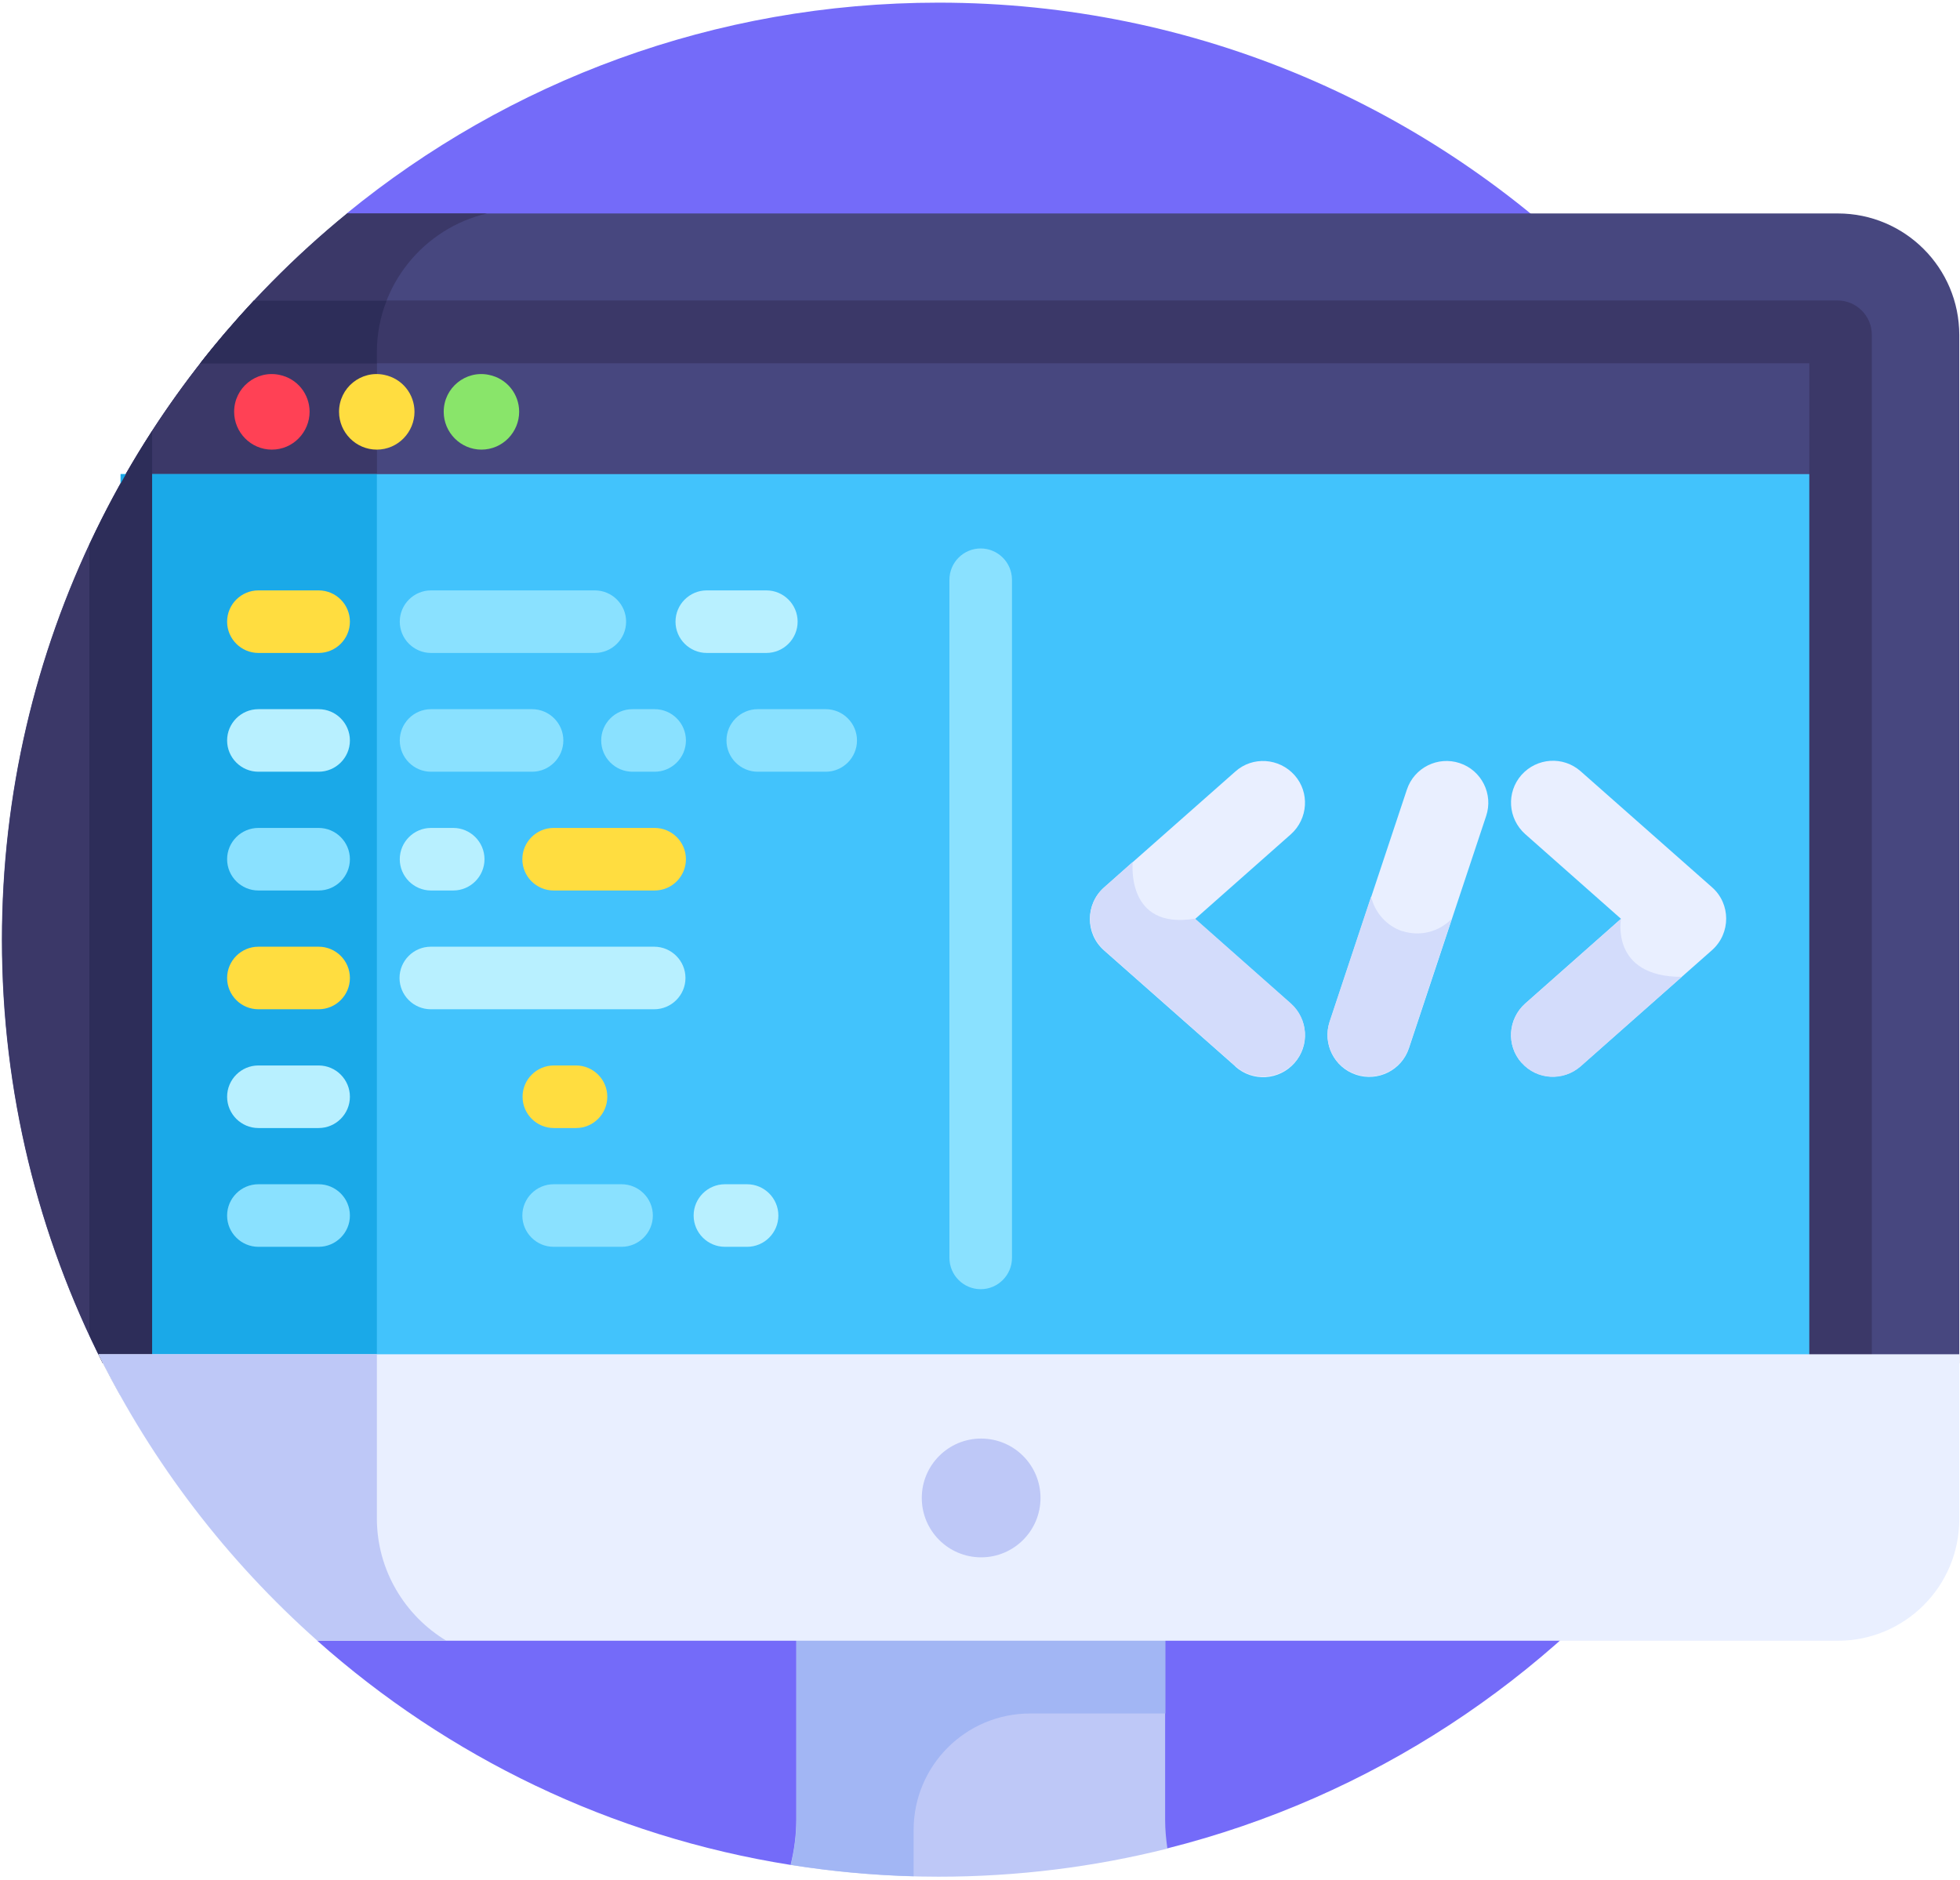 <svg width="196" height="188" viewBox="0 0 196 188" fill="none" xmlns="http://www.w3.org/2000/svg">
<path d="M93.855 0.265C71.424 0.265 50.829 8.153 34.697 21.323L31.729 164.077C44.757 175.66 61.047 183.639 79.06 186.495L116.739 184.84C157.409 174.617 187.521 137.807 187.521 93.969C187.521 42.221 145.582 0.265 93.855 0.265Z" fill="#746BF9"/>
<path d="M195.927 136.311V33.495C195.927 26.785 190.489 21.346 183.782 21.346H34.697C13.648 38.527 0.189 64.684 0.189 93.992C0.189 109.224 3.837 123.617 10.272 136.333H195.927V136.311Z" fill="#47477F"/>
<path d="M37.688 35.218C37.688 28.485 42.401 22.819 48.7 21.346H34.72C13.671 38.527 0.213 64.684 0.213 93.992C0.213 109.224 3.861 123.617 10.295 136.333H37.688V35.24V35.218Z" fill="#3B3868"/>
<path d="M37.688 35.217C37.688 34.537 37.733 33.857 37.824 33.2H22.576C18.61 37.869 15.076 42.901 12.062 48.296H37.665V35.217H37.688Z" fill="#3B3868"/>
<path d="M12.062 47.412H184.055V136.311H12.062V47.412Z" fill="#42C3FC"/>
<path d="M12.062 47.412H37.688V136.311H12.062V47.412Z" fill="#1AA9E8"/>
<path d="M183.783 30.049H25.386C23.505 32.067 21.715 34.152 20.016 36.328H180.929V136.288C180.929 138.011 182.333 139.416 184.055 139.416C185.777 139.416 187.182 138.011 187.182 136.288V33.472C187.182 31.591 185.641 30.049 183.761 30.049H183.783Z" fill="#3B3868"/>
<path d="M37.688 35.217C37.688 33.404 38.028 31.659 38.663 30.072H25.386C23.505 32.089 21.715 34.175 20.016 36.351H37.688V35.217Z" fill="#2D2D59"/>
<path d="M8.936 54.439V133.5C9.864 135.517 10.884 137.489 11.972 139.439C12.017 139.439 12.04 139.439 12.085 139.439C13.807 139.439 15.212 138.033 15.212 136.311V43.105C12.878 46.732 10.771 50.517 8.936 54.462V54.439Z" fill="#2D2D59"/>
<path d="M27.198 44.964C25.091 44.964 23.414 43.241 23.414 41.179C23.414 38.776 25.612 37.008 27.923 37.484C29.735 37.847 30.959 39.411 30.959 41.179C30.959 43.196 29.328 44.964 27.175 44.964H27.198Z" fill="#FF4155"/>
<path d="M37.688 44.964C35.581 44.964 33.904 43.241 33.904 41.179C33.904 38.776 36.102 37.008 38.413 37.484C40.226 37.847 41.449 39.411 41.449 41.179C41.449 43.196 39.818 44.964 37.665 44.964H37.688Z" fill="#FFDD40"/>
<path d="M48.155 44.964C46.048 44.964 44.371 43.241 44.371 41.179C44.371 38.776 46.569 37.008 48.88 37.484C50.693 37.847 51.916 39.411 51.916 41.179C51.916 43.196 50.285 44.964 48.132 44.964H48.155Z" fill="#89E56A"/>
<path d="M98.07 128.921C96.348 128.921 94.943 127.516 94.943 125.793V57.975C94.943 56.252 96.348 54.847 98.07 54.847C99.792 54.847 101.197 56.252 101.197 57.975V125.793C101.197 127.516 99.792 128.921 98.07 128.921Z" fill="#8AE1FF"/>
<path d="M31.864 65.296H25.838C24.116 65.296 22.711 63.891 22.711 62.168C22.711 60.445 24.116 59.04 25.838 59.04H31.864C33.587 59.04 34.991 60.445 34.991 62.168C34.991 63.891 33.587 65.296 31.864 65.296Z" fill="#FFDD40"/>
<path d="M31.864 89.051H25.838C24.116 89.051 22.711 87.645 22.711 85.923C22.711 84.2 24.116 82.795 25.838 82.795H31.864C33.587 82.795 34.991 84.2 34.991 85.923C34.991 87.645 33.587 89.051 31.864 89.051Z" fill="#8AE1FF"/>
<path d="M31.864 77.174H25.838C24.116 77.174 22.711 75.768 22.711 74.046C22.711 72.323 24.116 70.918 25.838 70.918H31.864C33.587 70.918 34.991 72.323 34.991 74.046C34.991 75.768 33.587 77.174 31.864 77.174Z" fill="#B8F0FF"/>
<path d="M31.864 100.928H25.838C24.116 100.928 22.711 99.523 22.711 97.8C22.711 96.077 24.116 94.672 25.838 94.672H31.864C33.587 94.672 34.991 96.077 34.991 97.8C34.991 99.523 33.587 100.928 31.864 100.928Z" fill="#FFDD40"/>
<path d="M31.864 124.683H25.838C24.116 124.683 22.711 123.277 22.711 121.555C22.711 119.832 24.116 118.427 25.838 118.427H31.864C33.587 118.427 34.991 119.832 34.991 121.555C34.991 123.277 33.587 124.683 31.864 124.683Z" fill="#8AE1FF"/>
<path d="M31.864 112.805H25.838C24.116 112.805 22.711 111.4 22.711 109.677C22.711 107.955 24.116 106.549 25.838 106.549H31.864C33.587 106.549 34.991 107.955 34.991 109.677C34.991 111.4 33.587 112.805 31.864 112.805Z" fill="#B8F0FF"/>
<path d="M59.485 65.296H43.103C41.381 65.296 39.977 63.891 39.977 62.168C39.977 60.445 41.381 59.04 43.103 59.04H59.485C61.206 59.04 62.611 60.445 62.611 62.168C62.611 63.891 61.206 65.296 59.485 65.296Z" fill="#8AE1FF"/>
<path d="M65.42 100.928H43.08C41.358 100.928 39.953 99.523 39.953 97.8C39.953 96.077 41.358 94.672 43.08 94.672H65.42C67.142 94.672 68.547 96.077 68.547 97.8C68.547 99.523 67.142 100.928 65.42 100.928Z" fill="#B8F0FF"/>
<path d="M53.209 77.174H43.103C41.381 77.174 39.977 75.768 39.977 74.046C39.977 72.323 41.381 70.918 43.103 70.918H53.209C54.93 70.918 56.335 72.323 56.335 74.046C56.335 75.768 54.93 77.174 53.209 77.174Z" fill="#8AE1FF"/>
<path d="M76.636 65.296H70.677C68.956 65.296 67.551 63.891 67.551 62.168C67.551 60.445 68.956 59.04 70.677 59.04H76.636C78.358 59.04 79.763 60.445 79.763 62.168C79.763 63.891 78.358 65.296 76.636 65.296Z" fill="#B8F0FF"/>
<path d="M65.466 77.174H63.246C61.524 77.174 60.119 75.768 60.119 74.046C60.119 72.323 61.524 70.918 63.246 70.918H65.466C67.188 70.918 68.593 72.323 68.593 74.046C68.593 75.768 67.188 77.174 65.466 77.174Z" fill="#8AE1FF"/>
<path d="M65.466 89.051H55.361C53.639 89.051 52.234 87.645 52.234 85.923C52.234 84.2 53.639 82.795 55.361 82.795H65.466C67.188 82.795 68.593 84.2 68.593 85.923C68.593 87.645 67.188 89.051 65.466 89.051Z" fill="#FFDD40"/>
<path d="M45.324 89.051H43.103C41.381 89.051 39.977 87.645 39.977 85.923C39.977 84.2 41.381 82.795 43.103 82.795H45.324C47.046 82.795 48.45 84.2 48.45 85.923C48.45 87.645 47.046 89.051 45.324 89.051Z" fill="#B8F0FF"/>
<path d="M57.603 112.805H55.383C53.661 112.805 52.256 111.4 52.256 109.677C52.256 107.955 53.661 106.549 55.383 106.549H57.603C59.325 106.549 60.73 107.955 60.73 109.677C60.73 111.4 59.325 112.805 57.603 112.805Z" fill="#FFDD40"/>
<path d="M82.572 77.174H75.775C74.053 77.174 72.648 75.768 72.648 74.046C72.648 72.323 74.053 70.918 75.775 70.918H82.572C84.294 70.918 85.699 72.323 85.699 74.046C85.699 75.768 84.294 77.174 82.572 77.174Z" fill="#8AE1FF"/>
<path d="M74.71 124.683H72.49C70.768 124.683 69.363 123.277 69.363 121.555C69.363 119.832 70.768 118.427 72.49 118.427H74.71C76.432 118.427 77.837 119.832 77.837 121.555C77.837 123.277 76.432 124.683 74.71 124.683Z" fill="#B8F0FF"/>
<path d="M62.158 124.683H55.361C53.639 124.683 52.234 123.277 52.234 121.555C52.234 119.832 53.639 118.427 55.361 118.427H62.158C63.88 118.427 65.285 119.832 65.285 121.555C65.285 123.277 63.88 124.683 62.158 124.683Z" fill="#8AE1FF"/>
<path d="M123.536 106.64L110.395 95.035C108.514 93.38 108.514 90.433 110.395 88.756L123.536 77.151C125.258 75.609 127.909 75.791 129.45 77.513C130.99 79.236 130.809 81.888 129.087 83.429L119.503 91.907L129.087 100.384C130.809 101.925 130.99 104.555 129.45 106.3C127.909 108.045 125.281 108.204 123.536 106.663V106.64Z" fill="#E9EFFF"/>
<path d="M152.152 106.277C150.612 104.555 150.793 101.903 152.515 100.361L162.099 91.884L152.515 83.407C150.793 81.865 150.612 79.236 152.152 77.491C153.693 75.768 156.321 75.587 158.066 77.128L171.207 88.733C173.088 90.388 173.088 93.335 171.207 95.012L158.066 106.617C156.344 108.136 153.693 108 152.152 106.255V106.277Z" fill="#E9EFFF"/>
<path d="M135.613 107.479C133.415 106.753 132.237 104.373 132.962 102.197L140.688 78.964C141.413 76.765 143.792 75.587 145.967 76.312C148.165 77.037 149.343 79.417 148.618 81.593L140.892 104.827C140.167 107.025 137.788 108.204 135.613 107.479Z" fill="#E9EFFF"/>
<path d="M140.257 93.131C138.626 92.587 137.471 91.227 137.108 89.663L132.962 102.152C132.237 104.351 133.415 106.708 135.613 107.433C137.788 108.159 140.167 106.98 140.892 104.781L145.174 91.884C143.928 93.153 142.047 93.697 140.235 93.108L140.257 93.131Z" fill="#D3DCFB"/>
<path d="M79.627 163.193V181.961C79.627 183.503 79.423 185.021 79.061 186.495C83.887 187.265 88.826 187.673 93.856 187.673C101.741 187.673 109.421 186.699 116.74 184.863C116.604 183.911 116.513 182.959 116.513 181.984V163.216H79.627V163.193Z" fill="#BEC8F7"/>
<path d="M91.362 183.004C91.362 176.567 96.574 171.353 103.008 171.353H116.535V163.193H79.648V181.961C79.648 183.503 79.445 185.021 79.082 186.495C83.092 187.129 87.193 187.515 91.362 187.628V183.004Z" fill="#A2B6F4"/>
<path d="M31.729 164.077H183.783C190.489 164.077 195.927 158.637 195.927 151.928V135.427H9.842C15.234 146.352 22.711 156.076 31.729 164.077Z" fill="#E9EFFF"/>
<path d="M37.687 151.86V135.427H9.863C15.256 146.352 22.733 156.076 31.75 164.077H44.642C40.496 161.584 37.687 157.028 37.687 151.837V151.86Z" fill="#BEC8F7"/>
<path d="M98.114 155.736C101.392 155.736 104.05 153.077 104.05 149.797C104.05 146.517 101.392 143.859 98.114 143.859C94.835 143.859 92.178 146.517 92.178 149.797C92.178 153.077 94.835 155.736 98.114 155.736Z" fill="#BEC8F7"/>
<path d="M110.396 95.012L123.537 106.617C125.259 108.136 127.91 107.978 129.45 106.255C130.991 104.532 130.81 101.88 129.088 100.339L119.504 91.862C112.525 93.04 113.273 86.195 113.273 86.195L110.418 88.734C108.538 90.388 108.538 93.335 110.418 95.012H110.396Z" fill="#D3DCFB"/>
<path d="M168.171 97.687C161.011 97.687 162.099 91.884 162.099 91.884L152.515 100.362C150.793 101.903 150.612 104.532 152.152 106.278C153.693 108.023 156.321 108.159 158.066 106.64L168.171 97.687Z" fill="#D3DCFB"/>
</svg>

